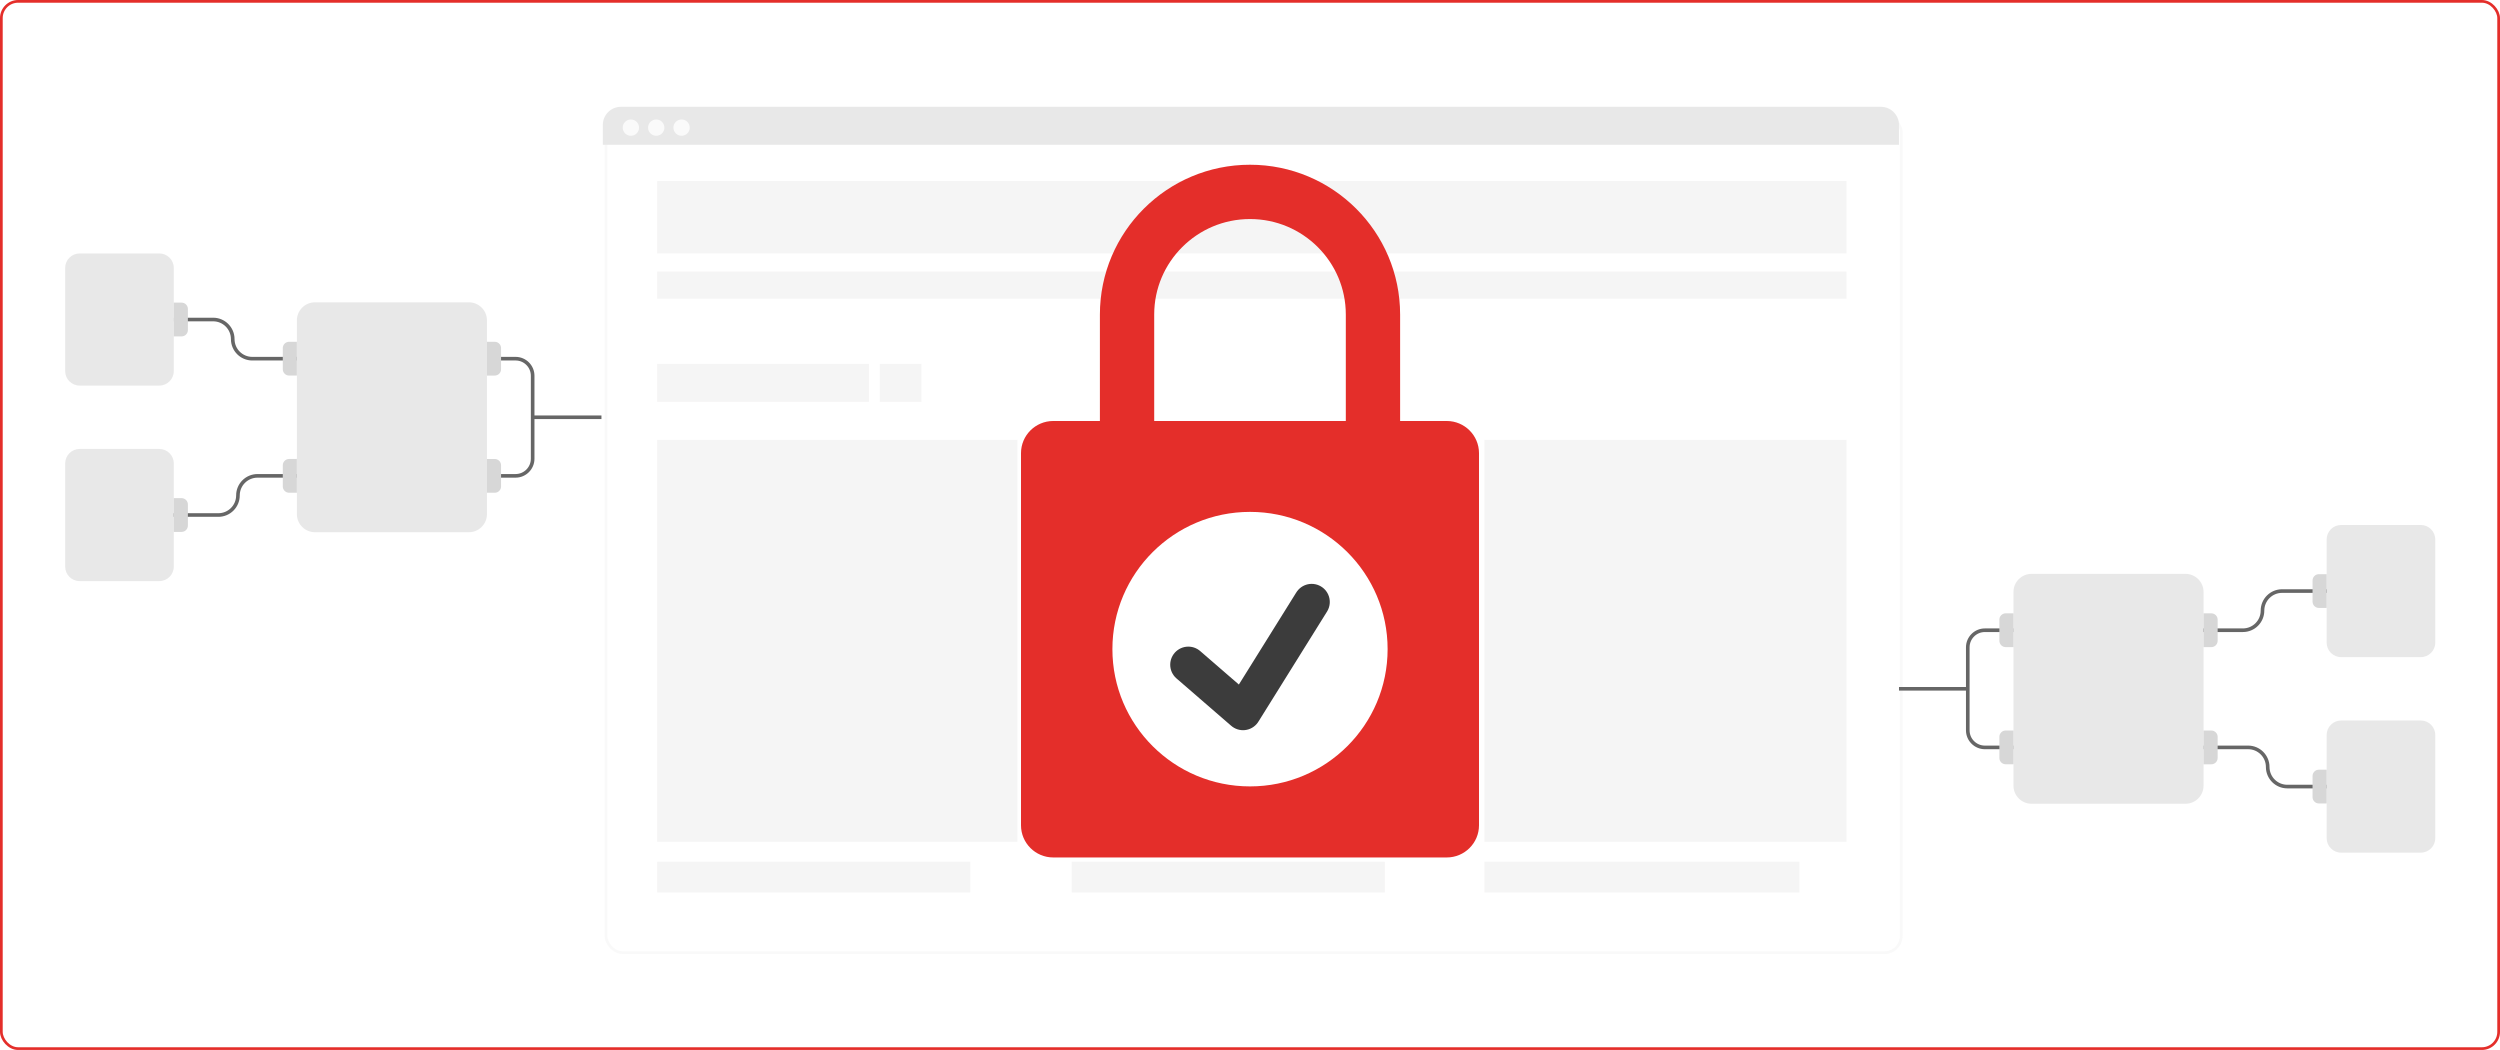 <svg width="1381" height="580" viewBox="0 0 1381 580" fill="none" xmlns="http://www.w3.org/2000/svg">
<g opacity="0.8" filter="url(#filter0_d_838_9228)">
<rect x="332" y="58" width="717" height="464" rx="10" fill="white"/>
<rect x="332.75" y="58.75" width="715.5" height="462.5" rx="9.25" stroke="#F2F2F2" stroke-width="1.5"/>
</g>
<rect x="363" y="243" width="199" height="222" fill="#EFEEEE"/>
<rect x="363" y="100" width="657" height="40" fill="#EFEEEE"/>
<rect x="363" y="150" width="657" height="15" fill="#EFEEEE"/>
<rect x="363" y="201" width="117" height="21" fill="#EFEEEE"/>
<rect x="363" y="476" width="173" height="17" fill="#EFEEEE"/>
<rect x="592" y="476" width="173" height="17" fill="#EFEEEE"/>
<rect x="820" y="476" width="174" height="17" fill="#EFEEEE"/>
<rect x="486" y="201" width="23" height="21" fill="#EFEEEE"/>
<rect x="592" y="243" width="199" height="222" fill="#EFEEEE"/>
<rect x="820" y="243" width="200" height="222" fill="#EFEEEE"/>
<path d="M333 69C333 63.477 337.477 59 343 59H1039C1044.52 59 1049 63.477 1049 69V80H333V69Z" fill="#D9D9D9"/>
<circle cx="348.5" cy="70.5" r="4.5" fill="#F7F7F7"/>
<circle cx="362.5" cy="70.5" r="4.5" fill="#F7F7F7"/>
<circle cx="376.5" cy="70.5" r="4.5" fill="#F7F7F7"/>
<g clip-path="url(#clip0_838_9228)">
<path d="M1112.24 348.14H1096.45C1091.23 348.14 1087 352.37 1087 357.59V403.42C1087 408.64 1091.23 412.87 1096.45 412.87H1112.24" stroke="black" stroke-width="2" stroke-miterlimit="10"/>
<path d="M1285.24 434.5H1263.5C1257.53 434.5 1252.68 429.66 1252.68 423.68C1252.68 417.71 1247.84 412.86 1241.86 412.86H1217.23" stroke="black" stroke-width="2" stroke-miterlimit="10"/>
<path d="M1337.24 290H1293.24C1288.82 290 1285.24 293.582 1285.24 298V355C1285.24 359.418 1288.82 363 1293.24 363H1337.24C1341.66 363 1345.24 359.418 1345.24 355V298C1345.24 293.582 1341.66 290 1337.24 290Z" fill="#D9D9D9"/>
<path d="M1337.24 398H1293.24C1288.82 398 1285.24 401.582 1285.24 406V463C1285.24 467.418 1288.82 471 1293.24 471H1337.24C1341.66 471 1345.24 467.418 1345.24 463V406C1345.24 401.582 1341.66 398 1337.24 398Z" fill="#D9D9D9"/>
<path d="M1207.24 317H1122.24C1116.72 317 1112.24 321.477 1112.24 327V434C1112.24 439.523 1116.72 444 1122.24 444H1207.24C1212.76 444 1217.24 439.523 1217.24 434V327C1217.24 321.477 1212.76 317 1207.24 317Z" fill="#D9D9D9"/>
<path d="M1285.24 443.83H1280.95C1279.02 443.83 1277.45 442.26 1277.45 440.33V428.67C1277.45 426.74 1279.02 425.17 1280.95 425.17H1285.24V443.83Z" fill="#BCBCBC"/>
<path d="M1217.24 403.54H1221.53C1223.46 403.54 1225.03 405.11 1225.03 407.04V418.7C1225.03 420.63 1223.46 422.2 1221.53 422.2H1217.24V403.54Z" fill="#BCBCBC"/>
<path d="M1112.24 422.19H1107.95C1106.02 422.19 1104.45 420.62 1104.45 418.69V407.03C1104.45 405.1 1106.02 403.53 1107.95 403.53H1112.24V422.19Z" fill="#BCBCBC"/>
<path d="M1112.24 357.46H1107.95C1106.02 357.46 1104.45 355.89 1104.45 353.96V342.3C1104.45 340.37 1106.02 338.8 1107.95 338.8H1112.24V357.46Z" fill="#BCBCBC"/>
<path d="M1217.24 348.14H1238.98C1244.95 348.14 1249.8 343.3 1249.8 337.32C1249.8 331.35 1254.64 326.5 1260.62 326.5H1285.25" stroke="black" stroke-width="2" stroke-miterlimit="10"/>
<path d="M1217.24 338.81H1221.53C1223.46 338.81 1225.03 340.38 1225.03 342.31V353.97C1225.03 355.9 1223.46 357.47 1221.53 357.47H1217.24V338.81Z" fill="#BCBCBC"/>
<path d="M1285.24 335.83H1280.95C1279.02 335.83 1277.45 334.26 1277.45 332.33V320.67C1277.45 318.74 1279.02 317.17 1280.95 317.17H1285.24V335.83Z" fill="#BCBCBC"/>
<path d="M1087 380.5H1049" stroke="black" stroke-width="2" stroke-miterlimit="10"/>
</g>
<g clip-path="url(#clip1_838_9228)">
<path d="M269 262.86L284.79 262.86C290.01 262.86 294.24 258.63 294.24 253.41L294.24 207.58C294.24 202.36 290.01 198.13 284.79 198.13L269 198.13" stroke="black" stroke-width="2" stroke-miterlimit="10"/>
<path d="M96 176.5L117.74 176.5C123.71 176.5 128.56 181.34 128.56 187.32C128.56 193.29 133.4 198.14 139.38 198.14L164.01 198.14" stroke="black" stroke-width="2" stroke-miterlimit="10"/>
<path d="M44 321L88 321C92.418 321 96 317.418 96 313L96 256C96 251.582 92.418 248 88 248L44 248C39.582 248 36 251.582 36 256L36 313C36 317.418 39.582 321 44 321Z" fill="#D9D9D9"/>
<path d="M44 213L88 213C92.418 213 96 209.418 96 205L96 148C96 143.582 92.418 140 88 140L44 140C39.582 140 36 143.582 36 148L36 205C36 209.418 39.582 213 44 213Z" fill="#D9D9D9"/>
<path d="M174 294L259 294C264.523 294 269 289.523 269 284L269 177C269 171.477 264.523 167 259 167L174 167C168.477 167 164 171.477 164 177L164 284C164 289.523 168.477 294 174 294Z" fill="#D9D9D9"/>
<path d="M96 167.17L100.29 167.17C102.22 167.17 103.79 168.74 103.79 170.67L103.79 182.33C103.79 184.26 102.22 185.83 100.29 185.83L96 185.83L96 167.17Z" fill="#BCBCBC"/>
<path d="M164 207.46L159.71 207.46C157.78 207.46 156.21 205.89 156.21 203.96L156.21 192.3C156.21 190.37 157.78 188.8 159.71 188.8L164 188.8L164 207.46Z" fill="#BCBCBC"/>
<path d="M269 188.81L273.29 188.81C275.22 188.81 276.79 190.38 276.79 192.31L276.79 203.97C276.79 205.9 275.22 207.47 273.29 207.47L269 207.47L269 188.81Z" fill="#BCBCBC"/>
<path d="M269 253.54L273.29 253.54C275.22 253.54 276.79 255.11 276.79 257.04L276.79 268.7C276.79 270.63 275.22 272.2 273.29 272.2L269 272.2L269 253.54Z" fill="#BCBCBC"/>
<path d="M164 262.86L142.26 262.86C136.29 262.86 131.44 267.7 131.44 273.68C131.44 279.65 126.6 284.5 120.62 284.5L95.99 284.5" stroke="black" stroke-width="2" stroke-miterlimit="10"/>
<path d="M164 272.19L159.71 272.19C157.78 272.19 156.21 270.62 156.21 268.69L156.21 257.03C156.21 255.1 157.78 253.53 159.71 253.53L164 253.53L164 272.19Z" fill="#BCBCBC"/>
<path d="M96 275.17L100.29 275.17C102.22 275.17 103.79 276.74 103.79 278.67L103.79 290.33C103.79 292.26 102.22 293.83 100.29 293.83L96 293.83L96 275.17Z" fill="#BCBCBC"/>
<path d="M294.24 230.5L332.24 230.5" stroke="black" stroke-width="2" stroke-miterlimit="10"/>
</g>
<rect x="0.75" y="0.75" width="1379.5" height="578.5" rx="9.25" fill="white" fill-opacity="0.4" stroke="#E42E2A" stroke-width="1.5"/>
<path d="M799.179 232.556H581.821C571.979 232.556 564 240.515 564 250.333V455.885C564 465.702 571.979 473.661 581.821 473.661H799.179C809.021 473.661 817 465.702 817 455.885V250.333C817 240.515 809.021 232.556 799.179 232.556Z" fill="#E42E2A"/>
<path d="M690.505 106C727.993 106 758.426 136.356 758.426 173.749V290.22H622.583V173.749C622.583 136.356 653.016 106 690.505 106Z" stroke="#E42E2A" stroke-width="30" stroke-miterlimit="10"/>
<path d="M690.505 434.408C732.486 434.408 766.518 400.461 766.518 358.586C766.518 316.712 732.486 282.765 690.505 282.765C648.523 282.765 614.491 316.712 614.491 358.586C614.491 400.461 648.523 434.408 690.505 434.408Z" fill="white"/>
<path d="M656.426 367.193L686.649 393.359L724.574 332.53" stroke="#3C3C3C" stroke-width="20" stroke-linecap="round" stroke-linejoin="round"/>
<defs>
<filter id="filter0_d_838_9228" x="322" y="51" width="741" height="488" filterUnits="userSpaceOnUse" color-interpolation-filters="sRGB">
<feFlood flood-opacity="0" result="BackgroundImageFix"/>
<feColorMatrix in="SourceAlpha" type="matrix" values="0 0 0 0 0 0 0 0 0 0 0 0 0 0 0 0 0 0 127 0" result="hardAlpha"/>
<feOffset dx="2" dy="5"/>
<feGaussianBlur stdDeviation="6"/>
<feComposite in2="hardAlpha" operator="out"/>
<feColorMatrix type="matrix" values="0 0 0 0 0 0 0 0 0 0 0 0 0 0 0 0 0 0 0.1 0"/>
<feBlend mode="normal" in2="BackgroundImageFix" result="effect1_dropShadow_838_9228"/>
<feBlend mode="normal" in="SourceGraphic" in2="effect1_dropShadow_838_9228" result="shape"/>
</filter>
<clipPath id="clip0_838_9228">
<rect width="296.24" height="181" fill="white" transform="translate(1049 290)"/>
</clipPath>
<clipPath id="clip1_838_9228">
<rect width="296.24" height="181" fill="white" transform="translate(332.24 321) rotate(-180)"/>
</clipPath>
</defs>
</svg>

